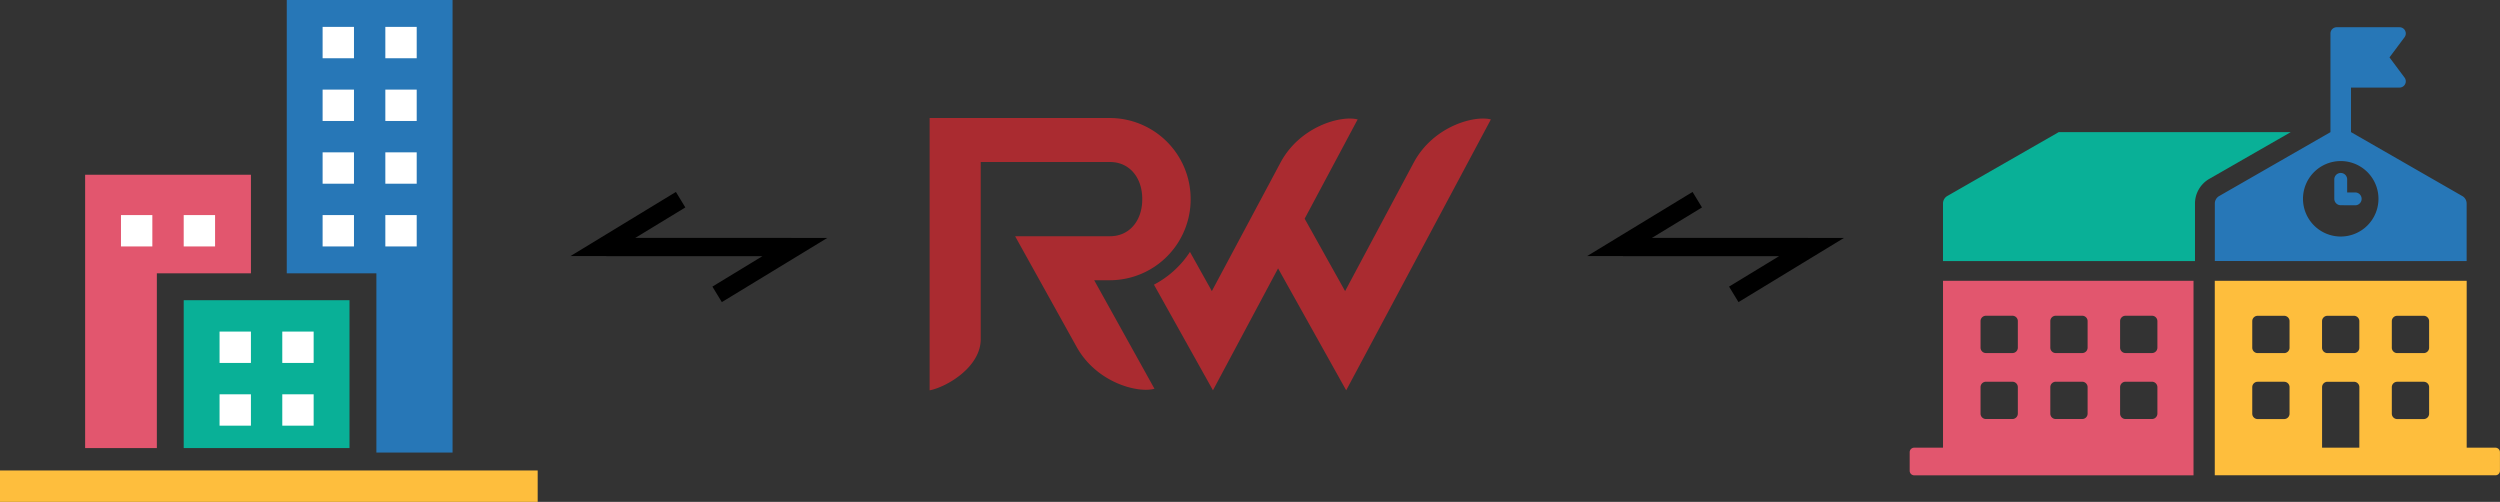 <svg xmlns="http://www.w3.org/2000/svg" width="275.412" height="55.285" viewBox="0 0 275.412 55.285"><rect x="0" y="0" width="275.412" height="55.285" fill="#333333" stroke="none"/><g transform="translate(-61.588 -1156)"><g transform="translate(-737 -759)"><path d="M105.573,25.212c2.191,3.943,6.73,5.125,8.579,4.616l-6.642-11.956h1.736a8.916,8.916,0,0,0,8.89-8.89V8.889A8.917,8.917,0,0,0,109.246,0H89.381V30c1.853-.356,5.631-2.539,5.631-5.643V4.847h14.233c2.229,0,3.559,1.813,3.559,4.042v.093c0,2.229-1.33,4.042-3.559,4.042H98.8Z" transform="translate(811.619 1928.001)" fill="#aa2b30"/><path d="M232.558,5.131,225,19.288l-4.456-7.977L226.382.374c-1.857-.478-6.376.778-8.5,4.757l-7.562,14.155-2.411-4.317a10.578,10.578,0,0,1-3.968,3.609l3.454,6.184,3.047,5.454,2.925-5.476,4.249-7.955,4.456,7.977,3.047,5.455,2.925-5.476L241.06.374c-1.857-.478-6.376.778-8.5,4.757" transform="translate(721.771 1927.782)" fill="#aa2b30"/></g><g transform="translate(61.588 1156)"><rect width="59.234" height="3.455" transform="translate(0 51.83)" fill="#febe3d"/><path d="M0,30.111V0H18.264V10.859H7.9V30.111Z" transform="translate(9.379 19.251)" fill="#e2566e"/><rect width="18.264" height="16.289" transform="translate(20.238 33.072)" fill="#09b097"/><path d="M9.873,49.855V30.111H0V0H18.264V49.855Z" transform="translate(31.591)" fill="#2777b7"/><rect width="3.455" height="3.455" transform="translate(13.328 23.694)" fill="#fff"/><rect width="3.455" height="3.455" transform="translate(35.54 23.694)" fill="#fff"/><rect width="3.455" height="3.455" transform="translate(35.54 9.872)" fill="#fff"/><rect width="3.455" height="3.455" transform="translate(24.187 43.438)" fill="#fff"/><rect width="3.455" height="3.455" transform="translate(35.54 16.783)" fill="#fff"/><rect width="3.455" height="3.455" transform="translate(35.54 2.962)" fill="#fff"/><rect width="3.455" height="3.455" transform="translate(24.187 36.528)" fill="#fff"/><rect width="3.455" height="3.455" transform="translate(20.238 23.694)" fill="#fff"/><rect width="3.455" height="3.455" transform="translate(42.451 23.694)" fill="#fff"/><rect width="3.455" height="3.455" transform="translate(42.451 9.872)" fill="#fff"/><rect width="3.455" height="3.455" transform="translate(31.098 43.438)" fill="#fff"/><rect width="3.455" height="3.455" transform="translate(42.451 16.783)" fill="#fff"/><rect width="3.455" height="3.455" transform="translate(42.451 2.962)" fill="#fff"/><rect width="3.455" height="3.455" transform="translate(31.098 36.528)" fill="#fff"/></g><g transform="translate(271.968 1159)"><path d="M45.715,64.407A3.145,3.145,0,0,1,47.282,61.7l8.978-5.151H30.7L18.436,63.578a.956.956,0,0,0-.482.829v6.341H45.715Z" transform="translate(-14.285 -44.99)" fill="#09b097"/><path d="M0,25.756V19.413A.944.944,0,0,1,.473,18.6l12.265-7.041V.689A.689.689,0,0,1,13.427,0h6.921A.689.689,0,0,1,20.9,1.1L19.241,3.323,20.9,5.547a.689.689,0,0,1-.552,1.1H15v4.907L27.265,18.6a.943.943,0,0,1,.474.817v6.344ZM9.712,18.9a4.157,4.157,0,1,0,4.157-4.157A4.157,4.157,0,0,0,9.712,18.9Zm4.157.708a.709.709,0,0,1-.709-.708V16.736a.709.709,0,0,1,1.417,0V18.2h.886a.708.708,0,1,1,0,1.416Z" transform="translate(33.617)" fill="#2777b7" stroke="rgba(0,0,0,0)" stroke-miterlimit="10" stroke-width="1"/><path d="M31.269,136.717H3.671V155.1H.5a.5.5,0,0,0-.5.5v2.046a.5.5,0,0,0,.5.5H31.269ZM11.914,151.349a.6.6,0,0,1-.594.594H8.4a.594.594,0,0,1-.594-.594v-2.92a.594.594,0,0,1,.594-.594h2.921a.6.6,0,0,1,.594.594Zm0-7.267a.594.594,0,0,1-.594.594H8.4a.593.593,0,0,1-.594-.594V141.16a.593.593,0,0,1,.594-.594h2.921a.594.594,0,0,1,.594.594Zm7.687,7.267a.594.594,0,0,1-.594.594H16.086a.594.594,0,0,1-.594-.594v-2.92a.6.6,0,0,1,.594-.594h2.921a.6.6,0,0,1,.594.594Zm0-7.267a.593.593,0,0,1-.594.594H16.086a.594.594,0,0,1-.594-.594V141.16a.594.594,0,0,1,.594-.594h2.921a.593.593,0,0,1,.594.594Zm7.688,7.267a.6.6,0,0,1-.594.594H23.774a.594.594,0,0,1-.594-.594v-2.92a.6.6,0,0,1,.594-.594h2.921a.6.6,0,0,1,.594.594Zm-.594-6.674H23.774a.594.594,0,0,1-.594-.594V141.16a.594.594,0,0,1,.594-.594h2.921a.594.594,0,0,1,.594.594v2.921a.594.594,0,0,1-.594.594" transform="translate(0 -108.782)" fill="#e2566e"/><path d="M195.411,155.1h-3.17V136.716H164.489v17.791h0v3.635h30.917a.5.5,0,0,0,.5-.5V155.6a.5.5,0,0,0-.5-.5m-22.679-3.747a.594.594,0,0,1-.594.594h-2.921a.594.594,0,0,1-.594-.594v-2.921a.594.594,0,0,1,.594-.594h2.921a.594.594,0,0,1,.594.594Zm0-7.267a.594.594,0,0,1-.594.594h-2.921a.594.594,0,0,1-.594-.594v-2.921a.594.594,0,0,1,.594-.594h2.921a.594.594,0,0,1,.594.594Zm7.687,11.015H176.31v-6.668a.594.594,0,0,1,.594-.594h2.921a.594.594,0,0,1,.594.594Zm0-11.015a.594.594,0,0,1-.594.594H176.9a.594.594,0,0,1-.594-.594v-2.921a.594.594,0,0,1,.594-.594h2.921a.594.594,0,0,1,.594.594Zm7.688,7.267a.594.594,0,0,1-.594.594h-2.921a.594.594,0,0,1-.594-.594v-2.921a.594.594,0,0,1,.594-.594h2.921a.594.594,0,0,1,.594.594Zm0-7.267a.594.594,0,0,1-.594.594h-2.921a.594.594,0,0,1-.594-.594v-2.921a.594.594,0,0,1,.594-.594h2.921a.594.594,0,0,1,.594.594Z" transform="translate(-130.879 -108.781)" fill="#febe3d"/></g><g transform="translate(1)"><g transform="translate(31 -315)"><g transform="translate(-1010.603 -182.102)"><path d="M9783.172,1674.1l-8.568,5.213h20.771" transform="translate(-8668.001 1)" fill="none" stroke="#000" stroke-width="2"/></g><g transform="translate(1223.76 3178.527) rotate(180)"><path d="M9783.172,1674.1l-8.568,5.213h20.771" transform="translate(-8668.001 1)" fill="none" stroke="#000" stroke-width="2"/></g></g><g transform="translate(143 -315)"><g transform="translate(-1010.603 -182.102)"><path d="M9783.172,1674.1l-8.568,5.213h20.771" transform="translate(-8668.001 1)" fill="none" stroke="#000" stroke-width="2"/></g><g transform="translate(1223.76 3178.527) rotate(180)"><path d="M9783.172,1674.1l-8.568,5.213h20.771" transform="translate(-8668.001 1)" fill="none" stroke="#000" stroke-width="2"/></g></g></g></g></svg>